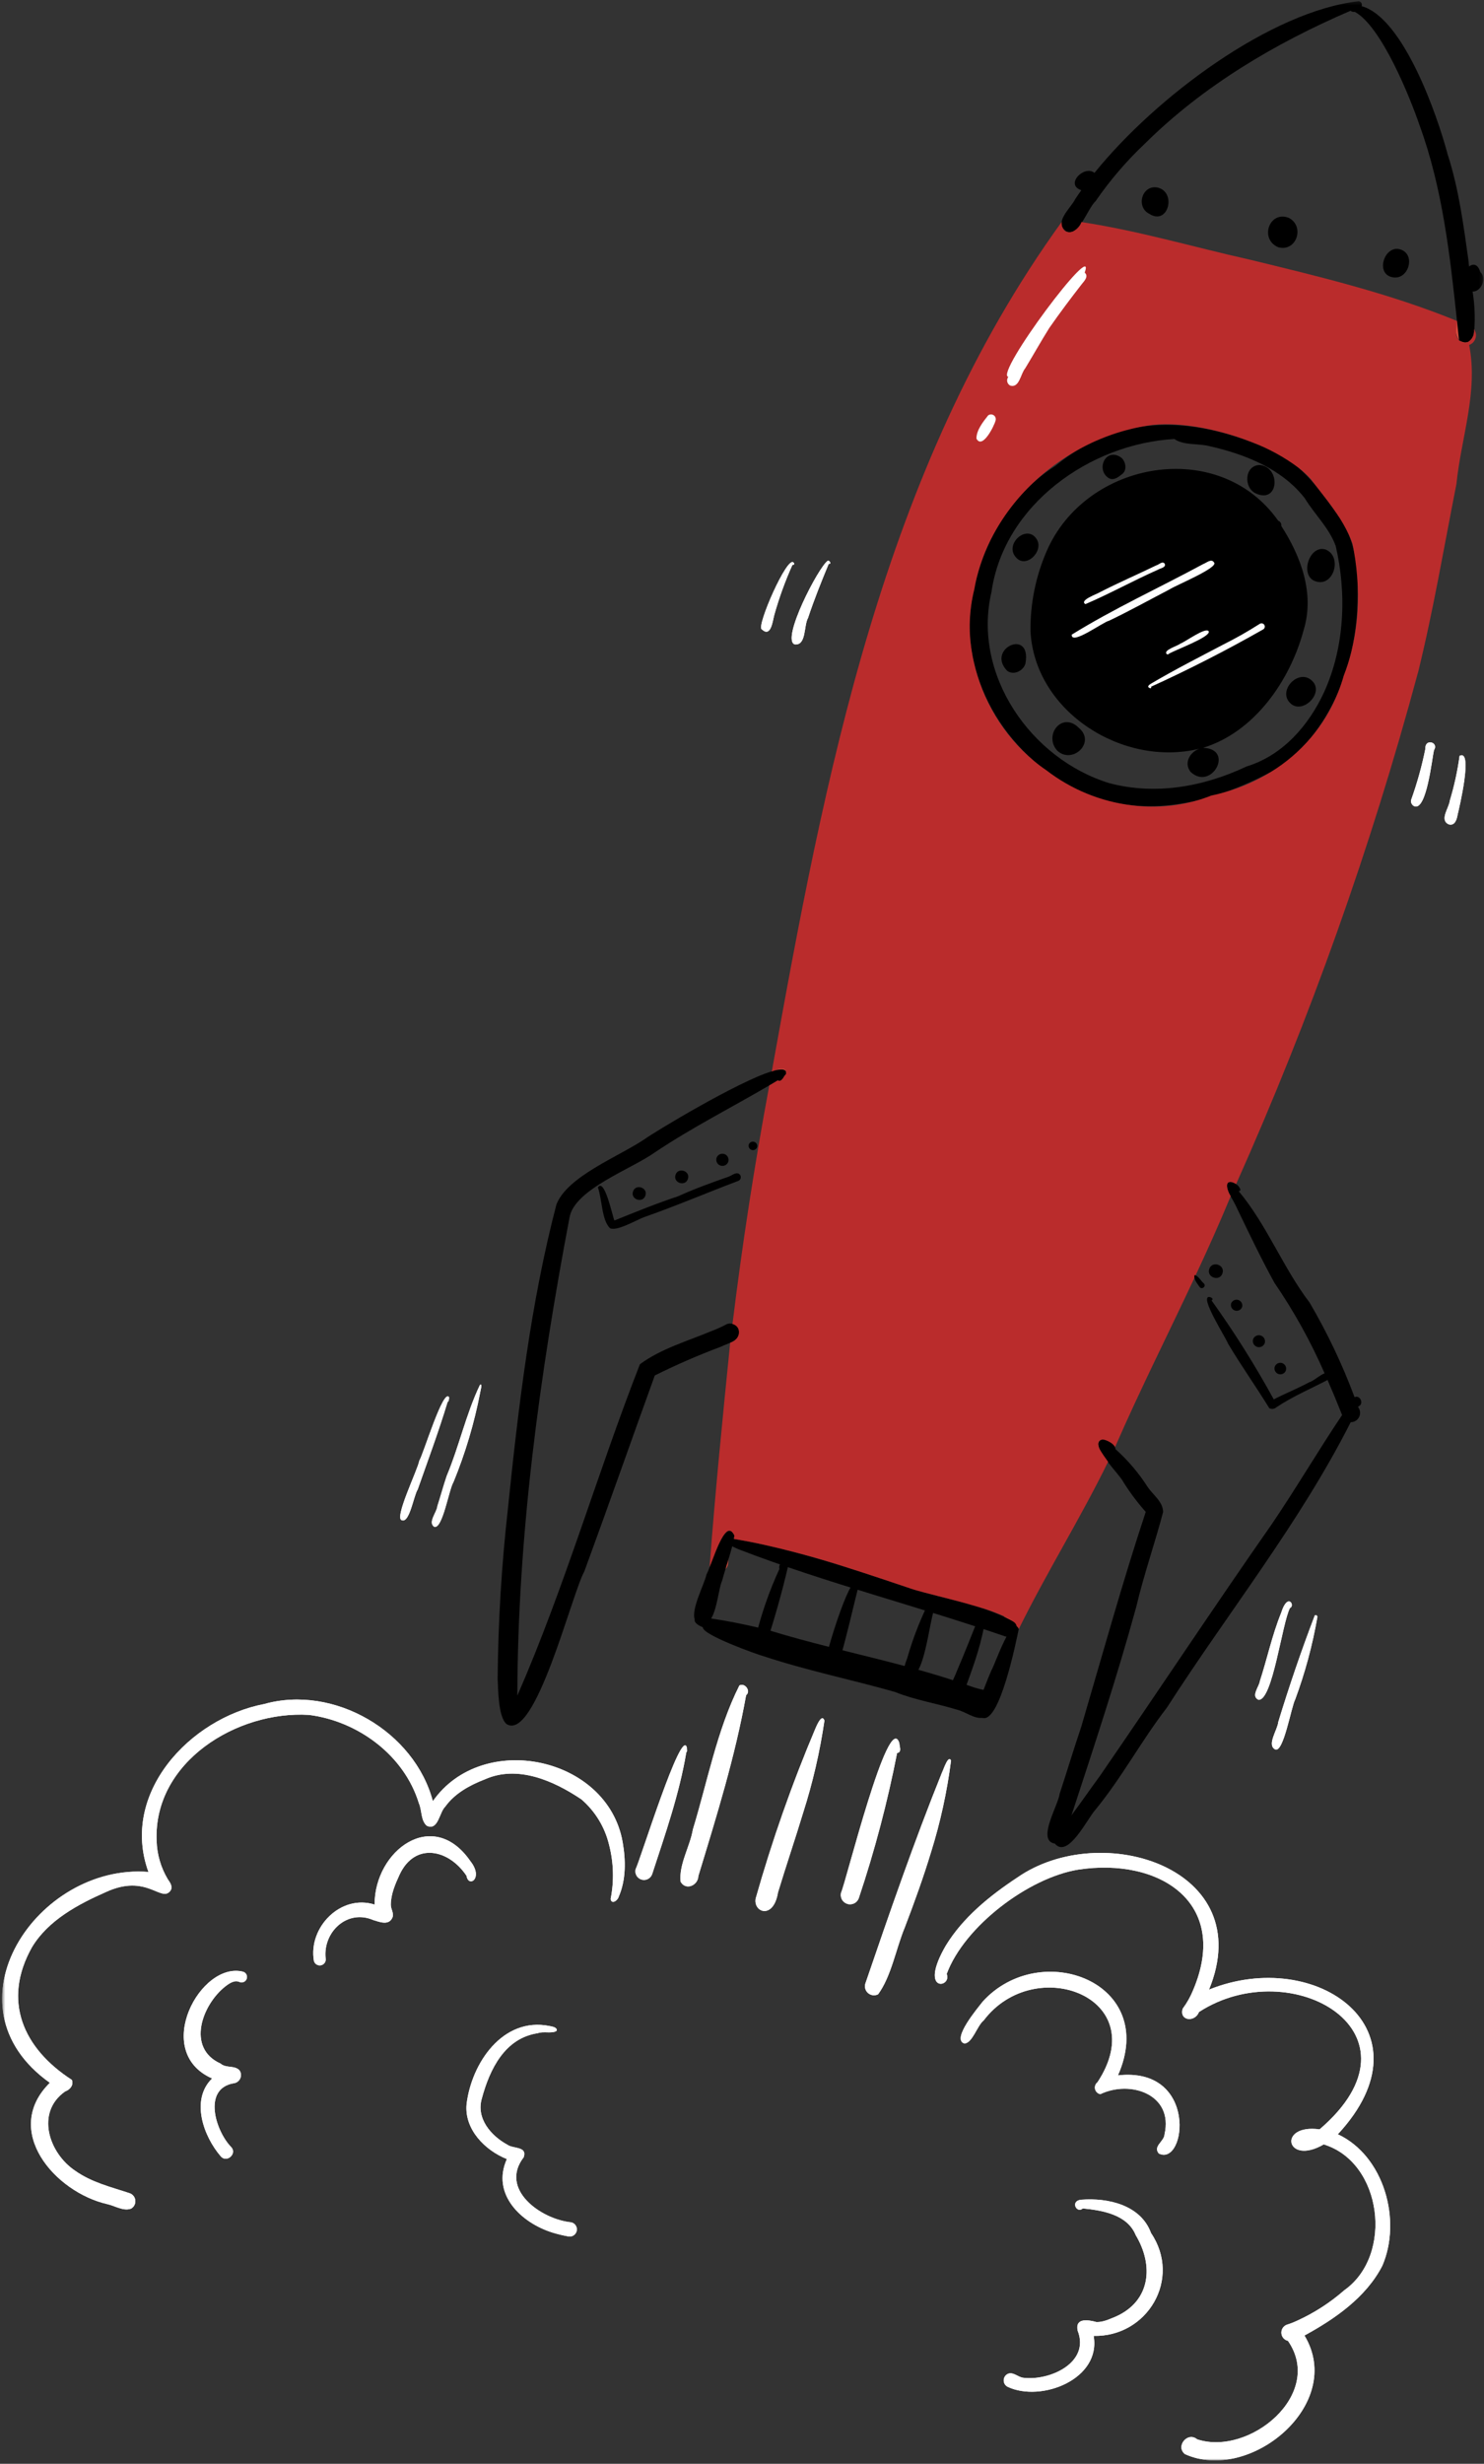 <svg xmlns="http://www.w3.org/2000/svg" width="417" height="692" viewBox="0 0 417 692" fill="none"><rect x="0" y="0" width="417" height="692" fill="#333333" stroke="none"/><mask id="mask0_826_668" style="mask-type:luminance" maskUnits="userSpaceOnUse" x="0" y="0" width="417" height="692"><path d="M416.798 0.292H0.6V691.046H416.798V0.292Z" fill="white"></path></mask><g mask="url(#mask0_826_668)"><path d="M117.809 410.281C118.936 408.526 124.663 389.486 126.216 392.508C126.078 392.908 126.256 393.555 125.776 393.743C123.276 402.043 120.244 410.151 117.376 418.333C116.262 420.014 115.123 427.647 113.014 427.008C110.453 426.878 117.45 412.696 117.809 410.281Z" fill="white"></path><path d="M62.07 605.688C57.192 600.064 53.457 589.764 59.603 583.77C42.538 576.238 56.391 550.67 68.35 553.804C68.732 553.929 69.05 554.199 69.235 554.555C69.421 554.912 69.459 555.327 69.343 555.711C69.226 556.096 68.964 556.42 68.612 556.613C68.259 556.807 67.845 556.855 67.458 556.747C65.976 555.97 64.476 557.028 63.312 557.919C56.764 563.074 52.329 575.236 61.955 579.58C63.555 580.98 65.98 579.98 67.328 581.535C67.551 581.873 67.682 582.264 67.707 582.668C67.733 583.073 67.652 583.477 67.473 583.84C67.295 584.204 67.024 584.515 66.689 584.742C66.353 584.969 65.964 585.104 65.56 585.135C56.86 586.752 60.611 598.574 64.944 603.023C66.706 604.84 63.78 607.568 62.07 605.688Z" fill="white"></path><path d="M122.907 422.999C123.827 420.18 124.573 417.311 125.535 414.505C129.042 406.156 130.94 397.174 134.853 388.991C135.717 388.324 134.906 390.926 134.898 391.244C133.244 399.794 130.748 408.16 127.446 416.218C126.111 418.381 124.412 429.409 122.041 428.851C120.119 427.596 122.76 424.766 122.907 422.998" fill="white"></path><path d="M222.984 158.031C223.064 158.071 223.124 158.141 223.152 158.225C223.181 158.309 223.174 158.402 223.134 158.481C223.094 158.561 223.025 158.621 222.94 158.649C222.856 158.677 222.764 158.671 222.684 158.631C220.637 163.184 218.932 167.884 217.584 172.691C217.108 174.391 216.658 179.199 214.045 176.745C212.487 175.945 221.318 155.765 222.988 158.033" fill="white"></path><path d="M232.613 157.479C233.176 157.379 233.713 158.524 232.874 158.341C230.791 163.364 228.753 168.423 227.045 173.588C225.83 175.667 226.619 181.359 223.326 180.988C219.368 179.756 230.039 159.155 232.613 157.488" fill="white"></path><path d="M131.089 526.851C126.171 519.451 116.689 517.26 112.314 526.451C111.08 529.13 109.827 531.985 109.82 534.981C109.8 536.258 110.853 537.445 110.211 538.702C109.166 540.881 106.588 539.794 104.842 539.265C97.595 536.153 90.76 542.589 91.494 549.949C91.594 550.384 91.518 550.84 91.283 551.219C91.047 551.598 90.672 551.869 90.238 551.972C89.804 552.076 89.346 552.003 88.966 551.771C88.585 551.539 88.311 551.165 88.204 550.732C86.59 541.322 95.748 531.932 105.26 534.932C105.22 519.776 121.65 507.468 132.183 522.75C135.974 527.518 131.656 530.34 131.089 526.85" fill="white"></path><path d="M163.355 505.365C155.602 500.159 145.449 495.65 136.276 499.748C132.034 501.382 127.8 503.686 125.111 507.425C123.411 509.055 123.162 514.283 119.921 512.796C118.193 511.289 118.597 508.487 117.704 506.476C113.585 492.986 100.574 483.392 86.804 481.658C66.616 480.43 43.133 494.858 44.004 516.971C44.104 520.801 45.19 524.54 47.158 527.827C47.816 528.744 48.658 529.968 47.874 531.068C45.305 534.482 41.25 526.105 29.744 531.419C21.881 534.886 13.6 539.305 9.012 546.855C0.497 561.955 6.552 575.385 20.192 584.17C20.792 585.617 19.638 586.954 18.31 587.409C9.92 593.289 13.71 604.739 21.119 609.686C25.765 612.977 31.094 614.231 36.384 615.986C36.826 616.128 37.217 616.397 37.509 616.758C37.801 617.119 37.981 617.558 38.027 618.02C38.073 618.482 37.983 618.948 37.768 619.359C37.553 619.771 37.223 620.111 36.817 620.337C34.629 621.12 32.287 619.526 30.137 619.064C15.363 615.679 0.479 598.357 14.008 584.986C-16.583 563.28 10.545 523.257 41.708 525.764C33.708 503.71 53.292 482.635 74.237 478.604C93.825 473.104 116.455 486.293 121.63 505.896C135.574 485.963 170.746 493.332 174.958 517.384C175.846 522.434 175.942 527.955 173.858 532.721C173.615 533.743 171.858 535.034 171.588 533.368C172.587 528.334 172.44 523.139 171.159 518.168C169.973 513.184 167.243 508.702 163.359 505.36" fill="white"></path><path d="M192.84 492.209C190.871 503.921 186.94 515.109 183.265 526.356C183.065 526.956 182.64 527.454 182.078 527.745C181.517 528.035 180.864 528.095 180.259 527.912C179.654 527.729 179.144 527.317 178.839 526.764C178.533 526.211 178.455 525.56 178.621 524.95C179.807 522.775 191.574 484.659 193.011 490.876H193.018C192.951 491.318 193.218 491.865 192.84 492.213" fill="white"></path><path d="M159.798 628.15C158.274 627.882 156.768 627.522 155.288 627.072C146.388 624.306 138.011 616.242 142.429 606.406C136.283 603.961 130.468 598.079 131.102 591.033C132.475 579.469 141.28 566.425 154.377 569.033C155.077 569.191 156.6 569.345 156.435 570.333C155.45 571.291 152.64 570.433 151.142 571.049C141.869 572.422 137.611 581.16 135.405 589.349C133.731 594.949 137.921 599.855 142.582 602.384C144.198 603.563 148.214 602.768 147.17 605.884C140.211 614.894 151.992 623.299 160.435 624.166C160.957 624.258 161.421 624.552 161.728 624.983C162.035 625.415 162.161 625.95 162.077 626.473C161.994 626.996 161.708 627.465 161.282 627.78C160.856 628.094 160.324 628.229 159.799 628.155" fill="white"></path><path d="M196.24 526.89C196.171 529.56 192.71 531.096 191.25 528.518C190.721 523.638 193.877 518.691 194.699 513.826C198.791 500.443 201.513 485.786 207.77 473.388C209.324 472.535 211.11 474.988 209.65 476.136C206.565 493.386 201.343 510.156 196.24 526.89Z" fill="white"></path><path d="M225.719 509.015C223.44 516.541 220.895 524.004 218.619 531.515C217.364 539.253 211.619 537.139 212.35 533.215C216.948 516.968 222.554 501.024 229.134 485.474C229.504 484.641 230.934 481.174 231.668 483.257C230.391 491.99 228.403 500.604 225.723 509.013" fill="white"></path><path d="M236.36 531.519C237.637 528.919 249.723 479.928 252.71 489.578C252.715 490.553 253.536 492.101 252.076 492.371C249.382 506.141 245.8 519.722 241.351 533.03C241.146 533.686 240.69 534.233 240.082 534.555C239.475 534.876 238.766 534.944 238.108 534.745C237.451 534.546 236.898 534.096 236.571 533.491C236.244 532.887 236.169 532.178 236.361 531.519" fill="white"></path><path d="M267.235 494.489C266.125 503.184 264.253 511.764 261.641 520.131C259.471 527.301 256.913 534.365 254.241 541.35C251.749 547.344 250.466 555.06 246.741 560.136C246.301 560.36 245.804 560.452 245.312 560.398C244.821 560.345 244.355 560.149 243.973 559.835C243.591 559.521 243.309 559.103 243.161 558.631C243.013 558.159 243.006 557.654 243.141 557.178C249.972 537.215 256.813 517.383 264.688 497.864C265.07 497.19 266.452 492.7 267.238 494.489" fill="white"></path><path d="M400.52 210.347C400.342 207.264 404.409 208.483 402.936 210.7C402.356 213.31 400.885 227.436 397.542 226.49C397.158 226.36 396.84 226.084 396.658 225.722C396.475 225.36 396.443 224.94 396.567 224.554C398.226 219.92 399.548 215.172 400.52 210.347Z" fill="white"></path><path d="M410.14 212.3C414.016 210.26 409.999 227.139 409.593 228.791C409.374 230.146 408.812 232.071 407.043 231.521C404.427 230.244 407.172 226.945 407.384 224.908C408.636 220.785 409.558 216.57 410.141 212.301" fill="white"></path><path d="M354.013 472.2C356.092 465.813 357.473 459.2 360.013 452.968C361.852 447.083 364.032 451.023 362.489 451.617C360.274 455.717 357.596 477.817 353.62 477.411C351.441 476.384 353.778 473.811 354.015 472.2" fill="white"></path><path d="M359.183 483.673C362.253 473.612 365.708 463.49 369.45 453.721C369.528 453.672 369.618 453.646 369.71 453.647C369.801 453.648 369.891 453.675 369.968 453.726C370.044 453.777 370.104 453.849 370.141 453.933C370.177 454.017 370.188 454.11 370.173 454.201C368.807 462.089 366.719 469.834 363.936 477.34C362.829 479.401 360.603 492.731 358.243 491.31C355.935 490.01 359.033 485.751 359.183 483.673Z" fill="white"></path><path d="M276.43 567.451C274.541 568.951 273.264 573.869 270.987 573.951C267.236 572.788 274.814 563.919 276.166 562.151C292.427 544.31 325.672 556.831 314.14 582.899C336.764 580.394 333.315 608.648 325.63 604.853C323.884 602.822 327.13 601.482 327.23 599.46C329.802 588.247 317.653 584.123 309.187 588.18C308.83 588.111 308.501 587.94 308.238 587.688C307.976 587.436 307.792 587.113 307.709 586.759C307.625 586.405 307.645 586.035 307.767 585.692C307.889 585.349 308.107 585.049 308.395 584.827C324.073 560.984 290.781 548.508 276.429 567.445" fill="white"></path><path d="M307.313 656.075C309.458 668.21 292.628 674.805 283.18 670.39C282.827 670.22 282.53 669.951 282.327 669.615C282.124 669.279 282.023 668.891 282.036 668.499C282.05 668.107 282.177 667.727 282.403 667.405C282.628 667.084 282.943 666.836 283.307 666.69C284.825 666.172 286.073 667.69 287.569 667.837C294.963 668.754 306.369 663.613 302.817 654.605C302.038 650.917 305.799 651.549 308.103 652.187C310.041 652.245 311.844 651.323 313.603 650.617C323.352 646.217 324.225 636.251 319.14 627.784C316.78 621.993 309.813 620.817 304.27 620.272C302.515 621.842 300.625 618.078 303.864 617.825C311.403 617.24 320.564 619.325 323.438 627.19C332.129 640.051 322.438 656.39 307.311 656.078" fill="white"></path><path d="M388.422 636.389C383.861 645.243 375.105 651.302 366.553 655.967C378.188 675.28 351.147 697.56 332.948 689.267C330.248 687.067 333.721 682.875 336.399 685.121C351.033 689.959 372.285 672.474 361.916 657.463C361.423 657.354 360.977 657.091 360.644 656.71C360.311 656.33 360.109 655.853 360.066 655.35C360.024 654.846 360.144 654.342 360.408 653.911C360.673 653.481 361.068 653.146 361.536 652.956C362.575 652.631 363.59 652.235 364.574 651.77C369.359 649.584 373.799 646.711 377.754 643.242C391.642 633.442 388.447 607.316 371.963 602.29C361.307 608.474 358.87 596.417 370.809 598.06C402.235 571.135 362.971 548.203 336.903 565.107C335.803 568.07 331.303 567.643 332.335 564.169C333.542 562.543 334.536 560.771 335.295 558.894C345.695 534.294 325.689 521.65 303.021 525.108C289.035 527.36 270.952 541.05 266.021 554.408C267.595 558.337 257.984 559.908 265.742 546.501C270.618 538.501 278.152 532.435 285.883 527.322C309.62 510.845 353.695 524.813 339.729 558.822C369.992 546.608 403.018 570.241 375.929 599.441C388.937 605.522 393.945 623.641 388.42 636.392" fill="white"></path><path d="M220.419 300.232C220.667 300.37 220.853 300.598 220.938 300.869C221.023 301.14 221 301.433 220.874 301.688C220.148 302.315 219.774 304.028 218.548 303.452C217.757 303.961 216.96 304.457 216.157 304.939C216.392 303.617 216.633 302.294 216.871 300.972C217.992 300.597 219.228 299.814 220.416 300.231" fill="#D94A3D"></path><path d="M300.742 64.075C300.561 64.454 300.376 64.825 300.191 65.198V65.203H300.186L300.161 65.196C300.14 65.194 300.119 65.189 300.098 65.182L300.053 65.169C300.017 65.159 299.982 65.147 299.948 65.131C299.897 65.115 299.848 65.095 299.798 65.075V65.07C299.307 64.874 298.89 64.527 298.608 64.079L298.59 64.046C298.28 63.553 298.172 62.958 298.29 62.387L298.312 62.367C299.612 61.037 301.012 60.787 301.866 62.054C301.873 62.061 301.877 62.074 301.884 62.081C301.994 62.284 302.05 62.511 302.048 62.741C302.046 62.971 301.985 63.197 301.871 63.398C301.757 63.598 301.594 63.766 301.397 63.885C301.2 64.005 300.976 64.072 300.746 64.081" fill="#D94A3D"></path><path d="M207.668 374.785C207.466 375.343 207.137 375.846 206.707 376.255C206.277 376.664 205.758 376.967 205.19 377.14C205.395 375.37 205.61 373.601 205.835 371.834C206.463 371.994 207.004 372.391 207.345 372.941C207.687 373.491 207.803 374.152 207.668 374.785Z" fill="#D94A3D"></path><path d="M203.87 440.667C202.656 441.817 200.222 441.698 199.447 440.017C199.436 440 199.427 439.983 199.42 439.964C199.44 439.937 199.454 439.902 199.478 439.864L199.549 439.735V439.724C200.178 438.356 200.731 436.953 201.205 435.524C201.205 435.513 201.219 435.506 201.223 435.49C201.353 435.129 201.496 434.773 201.634 434.419C201.644 434.394 201.656 434.37 201.67 434.347C202.111 433.115 202.74 431.959 203.536 430.92C203.55 430.904 203.563 430.884 203.578 430.867C203.638 430.805 203.692 430.746 203.757 430.688C203.766 430.674 203.777 430.662 203.79 430.652C203.979 430.441 204.211 430.273 204.471 430.16C204.731 430.046 205.012 429.991 205.295 429.996H205.322C205.359 429.997 205.396 430.001 205.433 430.007V430.052C205.375 430.691 205.313 431.329 205.254 431.967C205.195 432.605 205.138 433.25 205.076 433.893C204.947 435.277 204.81 436.664 204.676 438.052C204.647 438.371 204.614 438.69 204.585 439.008C204.589 439.318 204.528 439.625 204.405 439.91C204.282 440.194 204.101 440.45 203.873 440.66" fill="#D94A3D"></path><path d="M286.269 457.529C283.916 461.629 279.413 457.616 282.099 454.004C283.568 454.482 285.541 454.904 285.738 456.743C285.89 456.813 286.019 456.924 286.112 457.063C286.205 457.202 286.258 457.364 286.265 457.531" fill="#D94A3D"></path><path d="M313.356 406.384C312.715 407.784 312.056 409.184 311.371 410.565C310.521 409.4 309.705 408.212 308.955 406.977C307.127 402.86 311.995 404.242 313.355 406.385" fill="#D94A3D"></path><path d="M412.043 94.394C412.251 94.932 412.432 95.479 412.592 96.028C408.842 97.613 410.92 91.835 412.043 94.394Z" fill="#D94A3D"></path><path d="M347.369 332.57C346.847 333.689 346.338 334.814 345.833 335.943C344.456 334.112 344.023 330.507 347.369 332.57Z" fill="#D94A3D"></path><path d="M303.877 62.372C303.017 64.035 301.765 65.919 299.792 65.072C297.692 61.708 301.612 61.752 303.877 62.372Z" fill="#D94A3D"></path><path d="M414.126 93.372C414.005 97.66 407.748 97.754 409.355 90.119C410.907 90.941 413.018 91.048 414.181 92.439C414.165 92.749 414.146 93.06 414.126 93.372Z" fill="#D94A3D"></path><path d="M381.867 0.336H381.843C381.696 0.305 381.546 0.296 381.396 0.307C381.553 0.274 381.715 0.283 381.867 0.332" fill="black"></path><path d="M382.621 1.721C382.571 1.876 382.487 2.018 382.376 2.138C382.265 2.257 382.129 2.35 381.978 2.412C381.827 2.473 381.665 2.5 381.502 2.492C381.339 2.484 381.18 2.44 381.036 2.364C380.52 2.58 380.004 2.802 379.491 3.025C358.401 12.086 338.168 24.059 321.807 40.246C316.601 45.152 311.928 50.594 307.866 56.482C306.681 57.569 305.45 60.275 304.051 62.398C303.893 62.644 303.725 62.889 303.556 63.115L303.547 63.124C303.393 63.338 303.23 63.544 303.067 63.734C302.698 64.191 302.256 64.583 301.759 64.895C301.752 64.904 301.743 64.911 301.734 64.909C301.281 65.194 300.738 65.298 300.211 65.202L300.189 65.197H300.184L300.159 65.19C300.123 65.179 300.085 65.172 300.05 65.161C300.014 65.153 299.979 65.141 299.945 65.125C299.892 65.109 299.845 65.089 299.795 65.069L299.79 65.06C299.716 65.029 299.641 65.006 299.565 64.966C299.043 64.639 298.641 64.152 298.417 63.578C298.295 63.248 298.251 62.894 298.287 62.544C298.289 62.483 298.297 62.422 298.309 62.361C298.622 60.171 301.287 57.669 302.175 55.861C302.7 55.061 303.256 54.254 303.836 53.439C304.979 51.839 306.218 50.198 307.551 48.55C324.866 27.103 357.2 3.089 381.841 0.341C381.989 0.369 382.13 0.429 382.252 0.517C382.375 0.605 382.477 0.719 382.551 0.851C382.625 0.982 382.669 1.128 382.681 1.278C382.693 1.429 382.671 1.58 382.618 1.721" fill="black"></path><path d="M412.585 96.01C412.266 96.132 411.925 96.183 411.585 96.162C411.244 96.14 410.912 96.046 410.611 95.885C410.477 95.832 410.339 95.769 410.194 95.697C410.129 95.661 410.056 95.623 409.984 95.585L409.973 95.458C409.785 93.694 409.593 91.924 409.408 90.145C407.473 71.919 405.352 52.935 398.973 35.415C396.147 27.126 388.114 7.302 380.665 3.315C380.46 3.358 380.248 3.355 380.045 3.304C379.842 3.254 379.652 3.159 379.491 3.025C378.928 2.409 380.136 1.08 382.621 1.725C382.68 1.738 382.738 1.755 382.795 1.774C394.43 5.286 403.874 32.341 406.795 43.393C409.965 53.193 411.255 63.378 412.687 73.531C412.692 73.844 412.734 74.295 412.803 74.855C413.003 76.5 413.424 79.085 413.796 81.894C414.372 85.427 414.535 89.016 414.281 92.587C414.27 92.687 414.257 92.781 414.241 92.87C414.241 92.875 414.241 92.875 414.241 92.883C414.203 93.099 414.165 93.316 414.121 93.513C414.074 94.02 413.911 94.508 413.644 94.942C413.378 95.375 413.016 95.742 412.585 96.013" fill="black"></path><path d="M207.666 374.783C207.641 374.886 207.607 374.986 207.566 375.083C207.522 375.201 207.467 375.315 207.401 375.422C207.344 375.532 207.277 375.637 207.201 375.734C207.165 375.777 207.129 375.828 207.085 375.877C207.048 375.925 207.006 375.97 206.962 376.011C206.948 376.027 206.932 376.041 206.915 376.053C206.89 376.084 206.859 376.113 206.828 376.144C206.737 376.233 206.639 376.315 206.536 376.389C206.436 376.465 206.336 376.532 206.221 376.605C205.895 376.809 205.554 376.988 205.201 377.141H205.19C204.315 377.532 203.368 377.835 202.632 378.224C196.283 380.599 190.063 383.302 183.995 386.324C177.356 404.666 170.911 423.079 164.182 441.387C160.672 447.643 150.455 489.222 142.372 484.251C139.972 482.307 140.001 474.533 139.838 471.451C139.973 455.594 140.927 439.754 142.695 423.994C145.642 395.372 149.068 366.172 156.34 338.342C159.34 330.377 174.103 324.742 181.205 319.902C183.542 318.169 207.264 303.802 216.884 300.888C217.063 300.83 217.234 300.783 217.397 300.738H217.404C217.495 300.714 217.58 300.691 217.663 300.671C219.898 300.099 221.163 300.307 220.863 301.693H220.868C220.14 302.316 219.768 304.032 218.542 303.457C217.754 303.93 216.962 304.395 216.165 304.857C205.458 311.119 194.379 316.731 184.038 323.65C177.461 328.369 161.508 333.977 160.051 341.869C151.658 386.117 145.472 431.159 145.372 476.252C158.615 445.945 167.788 413.952 179.812 383.175C185.744 378.768 193.352 376.63 200.161 373.756C201.41 373.282 202.631 372.736 203.818 372.122C204.113 371.93 204.446 371.804 204.794 371.754C205.142 371.704 205.497 371.731 205.834 371.832C205.925 371.858 206.015 371.888 206.102 371.924C206.532 372.099 206.911 372.38 207.202 372.741C207.296 372.865 207.381 372.995 207.456 373.13C207.465 373.137 207.465 373.137 207.456 373.141C207.49 373.208 207.521 373.273 207.55 373.341C207.642 373.56 207.699 373.792 207.72 374.028C207.73 374.195 207.727 374.362 207.709 374.528C207.695 374.613 207.68 374.696 207.658 374.785" fill="black"></path><path d="M301.097 509.83C300.405 511.933 299.715 514.041 299.027 516.152C298.837 516.671 298.481 517.113 298.016 517.411C297.55 517.709 296.999 517.845 296.448 517.8C296.234 517.786 296.023 517.738 295.823 517.66C291.706 516.169 297.352 507.016 297.763 503.805C299.774 497.682 301.817 490.917 303.842 484.948C309.771 464.823 315.366 444.498 321.949 424.637C319.591 421.985 317.461 419.138 315.582 416.127C315.145 415.194 313.089 412.953 311.329 410.657C310.416 409.543 309.633 408.329 308.994 407.038C308.422 405.738 308.436 404.712 309.575 404.328C309.712 404.281 309.854 404.245 309.997 404.223C310.261 404.303 310.557 404.41 310.874 404.538C311.325 404.72 311.758 404.944 312.167 405.208H312.176C312.305 405.297 312.424 405.382 312.54 405.478C312.593 405.521 312.645 405.567 312.698 405.616L312.723 405.64C312.978 405.865 313.183 406.141 313.323 406.45C313.402 406.633 313.448 406.828 313.459 407.026C316.968 410.162 320.027 413.768 322.55 417.74C324.063 419.923 326.805 421.808 326.832 424.674C324.479 433.574 321.394 442.351 319.275 451.349C313.882 471.043 307.45 490.425 301.096 509.826" fill="black"></path><path d="M381.74 395.001C381.707 395.073 381.669 395.14 381.64 395.215C380.959 396.637 380.259 398.049 379.54 399.45C365.14 427.86 345.076 452.872 327.895 479.617C320.724 488.886 315.222 499.289 307.743 508.377C305.526 510.851 300.243 521.777 296.59 518.019C296.539 517.947 296.49 517.878 296.449 517.803C294.761 515.062 298.804 513.503 299.949 511.347C300.335 510.842 300.721 510.342 301.097 509.833C303.787 506.239 306.316 502.533 308.989 498.919C325.243 475.335 341.022 451.455 357.457 427.952C364.239 417.952 370.394 407.452 377.127 397.43C378.243 395.765 379.371 394.112 380.527 392.483C380.561 392.459 380.599 392.443 380.632 392.425C382.163 391.666 383.384 394.325 381.732 395.001" fill="black"></path><path d="M379.539 399.451C379.121 399.438 378.712 399.322 378.348 399.113C377.985 398.905 377.678 398.611 377.454 398.257C377.343 397.98 377.237 397.706 377.126 397.429C375.82 394.127 374.458 390.846 373.038 387.586C372.764 386.963 372.491 386.342 372.212 385.724C368.322 376.814 363.597 368.291 358.099 360.272C354.399 353.539 351.074 346.61 347.752 339.684C347.174 338.425 346.524 337.199 345.805 336.014C345.72 335.86 345.642 335.708 345.568 335.552C345.549 335.526 345.533 335.497 345.521 335.467C345.206 334.845 344.97 334.186 344.821 333.505C344.771 333.271 344.737 333.034 344.721 332.795C344.742 332.625 344.81 332.465 344.915 332.33C345.021 332.195 345.161 332.092 345.321 332.031C345.335 332.025 345.349 332.02 345.364 332.018C345.594 331.954 345.837 331.947 346.07 331.998C346.142 332.014 346.215 332.031 346.287 332.052C346.359 332.073 346.423 332.099 346.497 332.128C346.79 332.233 347.069 332.374 347.325 332.55C347.334 332.559 347.35 332.564 347.358 332.572C347.651 332.763 347.907 333.005 348.115 333.286C348.407 333.686 348.921 334.514 348.068 334.561C356.035 344.105 360.474 355.986 368.001 365.861C372.971 374.332 377.195 383.218 380.626 392.42C380.965 393.337 381.289 394.253 381.604 395.177L381.626 395.211C381.93 395.6 382.117 396.067 382.168 396.558C382.218 397.049 382.128 397.544 381.91 397.986C381.691 398.429 381.352 398.801 380.931 399.059C380.511 399.317 380.026 399.451 379.532 399.446" fill="black"></path><path d="M199.835 454.582C199.071 455.841 198.035 456.546 196.56 456.142C196.254 456.067 195.972 455.916 195.74 455.703C195.509 455.49 195.334 455.222 195.234 454.923C194.134 451.949 197.995 444.823 198.491 442.301C198.861 441.562 199.181 440.799 199.449 440.017L199.549 439.736V439.725C199.567 439.682 199.582 439.636 199.6 439.591C200.171 438.057 200.873 436.14 201.634 434.419C201.643 434.394 201.654 434.37 201.667 434.347C201.935 433.738 202.21 433.161 202.493 432.628L202.504 432.615C202.558 432.508 202.613 432.403 202.671 432.298C202.976 431.725 203.339 431.184 203.754 430.686L203.787 430.652C204.3 430.085 204.81 429.812 205.292 429.996C205.341 430.01 205.388 430.031 205.43 430.059C205.466 430.072 205.5 430.089 205.53 430.112L205.543 430.121C205.771 430.296 205.96 430.516 206.097 430.768C206.142 430.842 206.188 430.927 206.24 431.016C206.292 431.105 206.329 431.199 206.376 431.297H206.381C206.336 431.597 206.281 431.888 206.223 432.183C206.223 432.198 206.223 432.216 206.216 432.23C206.077 432.927 205.919 433.619 205.741 434.306C205.426 435.567 205.06 436.811 204.672 438.056C204.406 438.927 204.139 439.797 203.872 440.666C203.537 441.749 203.214 442.834 202.928 443.926C201.934 446.071 201.571 451.744 199.834 454.581" fill="black"></path><path d="M276.074 482.483C275.905 482.424 275.745 482.341 275.598 482.238C275.112 482.001 274.724 481.601 274.501 481.108C274.277 480.615 274.233 480.06 274.375 479.538C274.516 478.843 274.79 478.182 275.181 477.591C275.241 477.448 275.302 477.301 275.358 477.156C275.706 476.315 276.044 475.472 276.372 474.627C277.08 472.827 277.772 471.01 278.547 469.227C279.09 468.406 280.972 463.127 282.815 459.69C282.915 459.498 283.023 459.313 283.123 459.132C284.096 457.426 285.038 456.332 285.739 456.79C285.985 456.977 286.169 457.234 286.266 457.527V457.532C286.263 457.546 286.261 457.56 286.259 457.574C285.524 461.099 280.883 484.133 276.073 482.481" fill="black"></path><path d="M278.042 480.578C277.982 480.592 277.919 480.602 277.854 480.611C276.695 480.278 275.536 479.921 274.376 479.54C267.748 477.377 261.164 474.649 254.276 473.247C237.365 468.874 220.452 464.458 203.738 459.306C202.865 458.792 199.724 458.04 197.51 457.071C196.083 456.442 195.037 455.727 195.231 454.923C195.352 454.556 195.601 454.245 195.931 454.046C197.228 454.205 198.528 454.384 199.831 454.582C204.225 455.234 208.663 456.107 213.002 457.131C213.988 457.365 214.968 457.605 215.942 457.85C216.13 457.906 216.312 457.968 216.502 458.02C221.929 459.69 227.418 461.154 232.921 462.547C234.191 462.871 235.461 463.195 236.729 463.507C242.56 464.962 248.4 466.38 254.202 467.93C255.486 468.276 256.776 468.63 258.062 468.99C261.317 469.898 264.554 470.861 267.771 471.914C269.052 472.331 270.329 472.76 271.599 473.214C272.083 473.377 272.57 473.551 273.05 473.725C274.137 474.098 275.247 474.401 276.372 474.633C277.116 474.738 277.825 475.015 278.444 475.44C279.063 475.866 279.575 476.429 279.939 477.086C280.077 477.439 280.136 477.817 280.113 478.196C280.089 478.574 279.983 478.942 279.802 479.275C279.621 479.608 279.369 479.897 279.065 480.122C278.76 480.348 278.41 480.504 278.039 480.58" fill="black"></path><path d="M276.496 482.413C276.353 482.442 276.219 482.467 276.074 482.485C273.636 482.769 271.332 480.777 268.991 480.212C263.175 478.412 257.11 477.491 251.44 475.196C239.209 471.731 226.707 469.196 214.607 465.184C213.056 464.798 197.33 459.196 197.507 457.071C197.529 456.799 197.807 456.586 198.42 456.448C203.065 457.559 207.698 458.701 212.32 459.875L215.646 460.715C221.196 462.125 226.744 463.545 232.289 464.977C233.532 465.298 234.781 465.615 236.03 465.937C240.349 467.041 244.67 468.129 248.994 469.203C254.952 471.303 261.094 472.708 267.142 474.467C268.312 474.804 269.481 475.16 270.649 475.534C271.316 475.753 271.984 475.972 272.649 476.206C273.52 476.601 274.424 476.919 275.349 477.159C275.889 477.271 276.397 477.499 276.84 477.826C277.283 478.153 277.65 478.572 277.916 479.054C278.117 479.537 278.157 480.072 278.032 480.579C277.946 480.988 277.759 481.37 277.49 481.69C277.22 482.009 276.876 482.258 276.487 482.412" fill="black"></path><path d="M282.459 459.61C257.659 451.049 232.14 444.622 207.639 435.18C206.565 434.673 203.234 433.526 204.505 432.088C204.647 431.993 204.813 431.94 204.984 431.934C205.155 431.929 205.324 431.971 205.472 432.057C222.756 434.968 239.32 440.551 255.867 446.15C265.62 449.226 276.667 450.633 285.404 455.807C285.649 456.255 285.758 456.765 285.718 457.273C285.677 457.782 285.489 458.268 285.176 458.672C284.864 459.075 284.44 459.379 283.957 459.545C283.475 459.711 282.954 459.733 282.459 459.607" fill="black"></path><path d="M309.779 224.565C288.579 217.941 272.509 197.872 272.415 175.395C273.087 157.944 281.559 140.384 296.515 130.871C315.198 115.583 335.815 117.017 356.833 126.261C366.102 130.161 371.552 138.539 377.148 146.393C381.748 153.948 381.785 163.257 381.348 171.84C380.334 188.307 373.295 205.786 359.497 215.533C344.533 223.864 326.797 229.599 309.781 224.566M311.73 219.966C324.745 223.413 338.292 220.948 350.282 215.274C360.402 212.195 367.769 203.764 372.089 194.354C377.84 181.687 378.452 166.779 375.33 153.342C373.479 148.242 369.425 144.513 366.648 139.952C360.21 131.658 349.748 127.522 339.78 125.292C336.637 124.5 332.656 125.142 329.98 123.303C306.233 124.652 282.08 141.803 278.598 166.295C273.167 189.474 289.675 213.212 311.727 219.965" fill="black"></path><path d="M285.414 156.466C282.193 152.796 288.555 147.081 291.299 151.436C293.438 154.756 288.272 159.946 285.414 156.466Z" fill="black"></path><path d="M362.836 197.736C358.554 194.231 364.992 187.373 368.799 191.329C372.058 194.611 366.258 200.506 362.836 197.736Z" fill="black"></path><path d="M352.874 138.589C349.327 136.946 349.719 130.53 354.097 130.612C359.951 131.297 359.397 141.567 352.874 138.589Z" fill="black"></path><path d="M297.07 210.817C293.185 206.45 298.438 199.746 303.124 204.41C308.067 208.54 301.304 214.804 297.07 210.817Z" fill="black"></path><path d="M311.578 134.299C307.848 131.982 310.614 125.675 314.864 128.39C316.257 129.272 316.837 131.94 315.418 133.067C314.324 133.915 313.052 135.083 311.578 134.299Z" fill="black"></path><path d="M288.147 186.375C287.533 188.451 284.879 189.742 283.024 188.422C276.979 182.185 289.969 176.248 288.147 186.375Z" fill="black"></path><path d="M369.387 163.168C365.197 161.409 367.987 152.914 372.501 154.352C377.377 156.303 374.709 165.329 369.387 163.168Z" fill="black"></path><path d="M366.315 176.983C362.531 191.097 352.55 205.605 338.054 210.037C347.04 210.337 340.387 222.315 334.524 216.777C332.557 214.17 334.475 211.196 337.009 210.287C315.644 215.565 290.748 199.987 289.567 177.28C289.479 169.552 291.027 161.893 294.108 154.806C305.168 129.291 342.53 122.706 359.161 146.244C359.455 146.351 359.702 146.556 359.862 146.824C360.021 147.093 360.082 147.408 360.035 147.717C365.592 156.347 369.462 166.745 366.315 176.983Z" fill="black"></path><path d="M322.957 60.061C319.081 58.135 320.879 51.83 325.267 52.672C330.723 53.945 328.261 63.484 322.957 60.061Z" fill="black"></path><path d="M359.156 69.432C353.843 67.168 356.671 59.032 362.168 61.199C366.768 63.634 364.257 70.89 359.156 69.432Z" fill="black"></path><path d="M390.83 77.76C386.702 76.47 388.924 69.502 392.837 69.908C398.302 70.748 395.909 79.333 390.83 77.76Z" fill="black"></path><path d="M304.715 54.375C304.329 54.168 304.02 53.84 303.836 53.442L303.827 53.417C299.157 51.852 304.638 46.24 307.551 48.552C307.781 48.736 307.983 48.952 308.151 49.193C310.497 51.673 307.972 55.911 304.718 54.375" fill="black"></path><path d="M413.793 81.888C413.463 81.881 413.138 81.805 412.838 81.665C409.53 80.565 410.874 76.307 412.8 74.849C413.929 73.985 415.267 74.101 415.968 76.41C417.875 78.138 416.216 81.96 413.793 81.888Z" fill="black"></path><path d="M398.445 188.962C402.767 171.451 405.754 153.638 409.252 135.946C410.544 122.994 415.452 109.978 412.824 96.894C413.236 96.746 413.608 96.507 413.915 96.194C414.221 95.882 414.452 95.504 414.592 95.09C414.732 94.675 414.777 94.235 414.723 93.801C414.669 93.367 414.518 92.95 414.28 92.583C414.251 92.533 414.217 92.486 414.18 92.442C414.21 92.581 414.228 92.722 414.234 92.864V92.877C414.275 93.531 414.132 94.183 413.821 94.759C413.547 95.298 413.114 95.739 412.58 96.023L412.5 96.065C412.447 96.089 412.393 96.11 412.337 96.127C412.264 96.158 412.189 96.182 412.111 96.198C412.073 96.209 412.037 96.22 412.001 96.227C411.581 96.305 411.147 96.252 410.757 96.077C410.689 96.051 410.622 96.02 410.557 95.985C410.557 95.985 410.542 95.98 410.539 95.972C410.337 95.868 410.148 95.738 409.979 95.586C409.705 95.304 409.491 94.97 409.35 94.603C409.208 94.236 409.143 93.845 409.157 93.452C409.117 92.352 409.402 91.152 409.351 90.119C390.516 82.419 370.591 77.629 350.837 72.847C335.231 69.362 319.888 64.8 304.051 62.4C303.991 62.393 303.933 62.382 303.875 62.375C303.792 62.632 303.684 62.881 303.554 63.118L303.547 63.127C303.296 63.612 302.952 64.042 302.534 64.393C302.299 64.594 302.039 64.762 301.759 64.893C301.754 64.902 301.743 64.911 301.732 64.907C301.263 65.148 300.735 65.251 300.209 65.207H300.189H300.165C299.83 65.169 299.51 65.046 299.236 64.849C298.962 64.652 298.743 64.388 298.6 64.082L298.584 64.048C298.514 63.9 298.458 63.746 298.417 63.588C298.324 63.251 298.28 62.902 298.285 62.552C298.285 62.501 298.285 62.447 298.285 62.391C247.985 131.896 231.772 218.11 216.885 300.891C216.885 300.918 216.874 300.949 216.872 300.976C217.022 300.905 217.196 300.824 217.399 300.74H217.404C217.683 300.626 218.004 300.504 218.333 300.405L218.353 300.4C219.032 300.125 219.784 300.087 220.487 300.291C220.491 300.291 220.494 300.293 220.497 300.294C220.501 300.296 220.503 300.299 220.505 300.302C220.689 300.397 220.828 300.56 220.891 300.757L220.896 300.777C220.968 301.08 220.958 301.397 220.869 301.695C220.141 302.32 219.769 304.035 218.545 303.459C217.752 303.964 216.956 304.459 216.154 304.943C212.013 327.149 208.572 349.447 205.829 371.836C205.92 371.861 206.01 371.892 206.097 371.927C206.393 372.027 206.665 372.185 206.899 372.393C207.132 372.6 207.322 372.851 207.456 373.133C207.461 373.142 207.461 373.142 207.456 373.146C207.647 373.633 207.697 374.165 207.599 374.679C207.502 375.193 207.261 375.669 206.905 376.053C206.905 376.069 206.887 376.082 206.878 376.089C206.869 376.096 206.867 376.109 206.854 376.116C206.416 376.617 205.836 376.974 205.191 377.141H205.18C203.08 397.997 200.952 419.162 199.411 439.966C199.431 439.939 199.445 439.904 199.469 439.866C199.516 439.777 199.559 439.686 199.596 439.592C199.973 438.768 200.538 437.181 201.196 435.525C201.196 435.514 201.209 435.507 201.212 435.491C201.601 434.515 202.033 433.511 202.484 432.631L202.495 432.617C202.548 432.512 202.602 432.405 202.662 432.302C202.912 431.819 203.201 431.358 203.526 430.922C203.54 430.906 203.553 430.888 203.568 430.869C204.149 430.128 204.738 429.744 205.312 430.001C205.35 430.016 205.387 430.034 205.421 430.057C205.454 430.073 205.486 430.091 205.515 430.113L205.529 430.122C205.752 430.302 205.94 430.521 206.083 430.769C206.126 430.843 206.174 430.93 206.224 431.017C206.274 431.104 206.313 431.2 206.362 431.298V431.303H206.371C206.322 431.603 206.271 431.895 206.212 432.189C206.207 432.205 206.207 432.222 206.203 432.236C208.449 432.605 210.682 433.023 212.903 433.488C212.95 433.497 212.992 433.504 213.041 433.512C221.764 435.408 230.385 437.751 238.868 440.529C239.812 440.832 240.758 441.135 241.705 441.438C245.487 442.672 249.26 443.938 253.03 445.202C253.974 445.521 254.917 445.838 255.859 446.153C256.69 446.453 258.018 446.829 259.659 447.26C261.859 447.845 264.633 448.528 267.544 449.289C267.669 449.32 267.799 449.354 267.928 449.389C270.209 449.989 272.562 450.626 274.781 451.298L274.901 451.334C277.555 452.086 280.148 453.041 282.656 454.189H282.661C283.363 454.521 284.032 454.918 284.659 455.375L284.664 455.382C285.16 455.702 285.535 456.177 285.731 456.733V456.746C285.883 456.816 286.012 456.925 286.106 457.063C286.199 457.201 286.253 457.362 286.262 457.529V457.534C286.262 457.55 286.262 457.561 286.257 457.576C294.08 441.69 303.532 426.59 311.323 410.661L311.368 410.569C310.531 409.421 309.731 408.254 308.99 407.04C308.979 407.02 308.963 406.998 308.952 406.978C308.146 405.161 308.646 404.417 309.572 404.332C310.015 404.31 310.458 404.381 310.872 404.54C311.273 404.683 311.656 404.872 312.013 405.103C312.064 405.136 312.113 405.172 312.165 405.21C312.172 405.21 312.176 405.21 312.174 405.21C312.303 405.299 312.422 405.384 312.536 405.48C312.59 405.525 312.645 405.569 312.695 405.618L312.722 405.643C312.964 405.86 313.176 406.107 313.354 406.378C320.342 390.349 328.22 374.735 335.638 358.903C335.748 358.669 335.857 358.439 335.966 358.203C339.393 350.872 342.713 343.489 345.804 336.003C345.811 335.978 345.824 335.96 345.831 335.934C345.736 335.809 345.647 335.678 345.566 335.543C345.547 335.516 345.531 335.487 345.519 335.456C345.161 334.854 344.923 334.187 344.819 333.494C344.741 332.802 344.87 332.226 345.319 332.023C345.332 332.016 345.347 332.011 345.362 332.009C345.588 331.929 345.832 331.922 346.062 331.989C346.136 332.001 346.208 332.019 346.279 332.043C346.346 332.063 346.417 332.09 346.491 332.117C346.779 332.235 347.055 332.377 347.319 332.541C347.331 332.548 347.342 332.555 347.353 332.563C368.118 286.106 385.197 238.088 398.431 188.953M368.309 207.241C365.077 211.024 361.267 214.274 357.022 216.87L356.995 216.883C353.189 219.208 349.097 221.03 344.822 222.303C343.347 222.752 341.847 223.138 340.322 223.459C338.922 224.02 337.492 224.505 336.04 224.914C330.224 226.519 324.147 226.958 318.16 226.207C309.366 225.155 301.021 221.741 294.01 216.329C292.827 215.529 291.681 214.673 290.572 213.76C281.973 206.54 276.002 196.679 273.59 185.712C273.481 185.239 273.39 184.77 273.297 184.294C273.204 183.818 273.13 183.345 273.054 182.868C272.112 177.118 272.354 171.237 273.766 165.584C274.162 163.28 274.724 161.007 275.449 158.784C275.514 158.567 275.588 158.344 275.67 158.125C276.292 156.279 277.019 154.471 277.849 152.709C277.958 152.468 278.072 152.231 278.19 151.994C278.322 151.722 278.451 151.456 278.59 151.186C281.593 145.353 285.567 140.073 290.341 135.572C293.981 132.124 298.025 129.128 302.383 126.649C302.403 126.635 302.424 126.623 302.445 126.613C308.2 123.321 314.466 121.018 320.982 119.8C321.482 119.7 321.982 119.621 322.496 119.541C330.196 118.26 341.559 120.211 351.446 124.068C351.54 124.102 351.629 124.135 351.723 124.175C356.378 125.932 360.766 128.325 364.763 131.287C366.023 132.249 367.196 133.319 368.268 134.487C368.862 135.279 369.478 136.065 370.088 136.851C370.1 136.87 370.114 136.887 370.13 136.902C371.124 138.183 372.13 139.465 373.117 140.766C373.961 141.884 374.791 143.018 375.571 144.177C375.61 144.229 375.647 144.283 375.681 144.338C376.97 146.216 378.099 148.199 379.057 150.265C379.064 150.289 379.081 150.316 379.088 150.341C379.45 151.145 379.778 151.967 380.072 152.806C380.201 153.429 380.315 154.058 380.429 154.688V154.704C381.005 157.936 381.365 161.202 381.509 164.482V164.487C381.82 170.801 381.202 177.127 379.674 183.262C379.114 185.479 378.416 187.659 377.582 189.788C377.137 191.371 376.608 192.929 375.999 194.456C374.155 199.112 371.557 203.432 368.308 207.243" fill="#BA2C2C"></path><path d="M191.25 528.518C190.721 523.638 193.877 518.689 194.701 513.824C198.793 500.443 201.514 485.783 207.77 473.386C209.324 472.533 211.11 474.986 209.652 476.136C206.567 493.386 201.343 510.154 196.24 526.89C196.171 529.558 192.71 531.096 191.25 528.518Z" fill="white"></path><path d="M218.609 531.517C217.356 539.254 211.609 537.141 212.342 533.217C216.941 516.97 222.546 501.025 229.125 485.474C229.495 484.641 230.925 481.174 231.659 483.257C230.382 491.99 228.394 500.605 225.714 509.015C223.435 516.541 220.892 524.004 218.614 531.515" fill="white"></path><path d="M241.352 533.03C241.147 533.686 240.691 534.233 240.083 534.555C239.476 534.876 238.767 534.944 238.109 534.745C237.452 534.546 236.899 534.096 236.572 533.491C236.245 532.887 236.17 532.178 236.362 531.519C237.639 528.919 249.727 479.928 252.712 489.578C252.717 490.553 253.538 492.101 252.078 492.371C249.385 506.141 245.801 519.723 241.352 533.03Z" fill="white"></path><path d="M261.643 520.129C259.469 527.299 256.915 534.363 254.243 541.348C251.749 547.342 250.468 555.06 246.743 560.134C246.303 560.359 245.806 560.451 245.314 560.398C244.822 560.344 244.357 560.149 243.974 559.835C243.592 559.521 243.31 559.102 243.162 558.629C243.014 558.157 243.008 557.652 243.143 557.176C249.974 537.212 256.814 517.381 264.688 497.862C265.07 497.188 266.452 492.7 267.24 494.487C266.129 503.182 264.257 511.762 261.646 520.129" fill="white"></path><path d="M183.265 526.356C183.066 526.957 182.641 527.457 182.079 527.748C181.517 528.04 180.863 528.1 180.257 527.917C179.651 527.733 179.141 527.32 178.835 526.766C178.53 526.211 178.453 525.559 178.621 524.949C179.809 522.774 191.576 484.66 193.011 490.877H193.018C192.951 491.319 193.218 491.866 192.84 492.214C190.873 503.927 186.94 515.114 183.265 526.361" fill="white"></path><path d="M173.853 532.722C173.61 533.744 171.853 535.035 171.583 533.369C172.582 528.335 172.435 523.14 171.154 518.169C169.968 513.185 167.238 508.703 163.354 505.361C155.603 500.155 145.448 495.646 136.275 499.744C132.033 501.378 127.799 503.682 125.11 507.421C123.41 509.051 123.161 514.279 119.92 512.792C118.192 511.285 118.596 508.483 117.703 506.472C113.584 492.982 100.573 483.388 86.803 481.654C66.615 480.426 43.132 494.854 44.003 516.967C44.103 520.797 45.189 524.536 47.157 527.823C47.815 528.74 48.657 529.964 47.873 531.064C45.304 534.478 41.249 526.101 29.743 531.415C21.882 534.886 13.6 539.305 9.012 546.855C0.497 561.955 6.552 575.385 20.192 584.17C20.792 585.617 19.638 586.954 18.312 587.409C9.92 593.289 13.712 604.739 21.12 609.686C25.766 612.977 31.095 614.231 36.385 615.986C36.827 616.128 37.218 616.397 37.51 616.758C37.802 617.119 37.982 617.558 38.028 618.02C38.074 618.482 37.984 618.948 37.769 619.359C37.554 619.771 37.224 620.111 36.818 620.337C34.63 621.12 32.288 619.526 30.138 619.064C15.363 615.679 0.479 598.357 14.008 584.986C-16.583 563.28 10.545 523.257 41.708 525.764C33.708 503.71 53.292 482.635 74.237 478.604C93.825 473.104 116.455 486.293 121.63 505.896C135.574 485.963 170.746 493.332 174.958 517.384C175.846 522.434 175.942 527.955 173.858 532.721" fill="white"></path><path d="M388.422 636.389C383.861 645.243 375.105 651.302 366.553 655.967C378.188 675.28 351.147 697.56 332.948 689.267C330.248 687.067 333.721 682.875 336.399 685.121C351.033 689.959 372.285 672.474 361.916 657.463C361.423 657.354 360.977 657.091 360.644 656.71C360.311 656.33 360.109 655.853 360.066 655.35C360.024 654.846 360.144 654.342 360.408 653.911C360.673 653.481 361.068 653.146 361.536 652.956C362.575 652.631 363.59 652.235 364.574 651.77C369.359 649.584 373.799 646.711 377.754 643.242C391.642 633.442 388.447 607.316 371.963 602.29C361.307 608.474 358.87 596.417 370.809 598.06C402.235 571.135 362.971 548.203 336.903 565.107C335.803 568.07 331.303 567.643 332.335 564.169C333.542 562.543 334.536 560.771 335.295 558.894C345.695 534.294 325.689 521.65 303.021 525.108C289.035 527.36 270.952 541.05 266.021 554.408C267.595 558.337 257.984 559.908 265.742 546.501C270.618 538.501 278.152 532.435 285.883 527.322C309.62 510.845 353.695 524.813 339.729 558.822C369.992 546.608 403.018 570.241 375.929 599.441C388.937 605.522 393.945 623.641 388.42 636.392" fill="white"></path><path d="M131.089 526.851C126.171 519.451 116.689 517.26 112.314 526.451C111.08 529.13 109.827 531.985 109.82 534.981C109.8 536.258 110.853 537.445 110.211 538.702C109.166 540.881 106.588 539.794 104.842 539.265C97.595 536.153 90.76 542.589 91.494 549.949C91.594 550.384 91.518 550.84 91.283 551.219C91.047 551.598 90.672 551.869 90.238 551.972C89.804 552.076 89.346 552.003 88.966 551.771C88.585 551.539 88.311 551.165 88.204 550.732C86.59 541.322 95.748 531.932 105.26 534.932C105.22 519.776 121.65 507.468 132.183 522.75C135.974 527.518 131.656 530.34 131.089 526.85" fill="white"></path><path d="M62.07 605.688C57.192 600.064 53.457 589.764 59.603 583.77C42.538 576.238 56.391 550.67 68.35 553.804C68.732 553.929 69.05 554.199 69.235 554.555C69.421 554.912 69.459 555.327 69.343 555.711C69.226 556.096 68.964 556.42 68.612 556.613C68.259 556.807 67.845 556.855 67.458 556.747C65.976 555.97 64.476 557.028 63.312 557.919C56.764 563.074 52.329 575.236 61.955 579.58C63.555 580.98 65.98 579.98 67.328 581.535C67.551 581.873 67.682 582.264 67.707 582.668C67.733 583.073 67.652 583.477 67.473 583.84C67.295 584.204 67.024 584.515 66.689 584.742C66.353 584.969 65.964 585.104 65.56 585.135C56.86 586.752 60.611 598.574 64.944 603.023C66.706 604.84 63.78 607.568 62.07 605.688Z" fill="white"></path><path d="M325.631 604.856C323.883 602.825 327.131 601.485 327.231 599.463C329.805 588.252 317.656 584.128 309.189 588.183C308.832 588.114 308.502 587.943 308.24 587.691C307.977 587.439 307.793 587.117 307.709 586.763C307.626 586.409 307.646 586.038 307.768 585.695C307.89 585.352 308.109 585.052 308.397 584.83C324.075 560.986 290.783 548.513 276.431 567.448C274.542 568.948 273.263 573.866 270.986 573.948C267.236 572.785 274.813 563.916 276.167 562.148C292.428 544.307 325.667 556.83 314.141 582.896C336.764 580.396 333.315 608.645 325.631 604.85" fill="white"></path><path d="M307.313 656.075C309.458 668.21 292.628 674.805 283.18 670.39C282.827 670.22 282.53 669.951 282.327 669.615C282.124 669.279 282.023 668.891 282.036 668.499C282.05 668.107 282.177 667.727 282.403 667.405C282.628 667.084 282.943 666.836 283.307 666.69C284.825 666.172 286.073 667.69 287.569 667.837C294.963 668.754 306.369 663.613 302.817 654.605C302.038 650.917 305.799 651.549 308.103 652.187C310.041 652.245 311.844 651.323 313.603 650.617C323.352 646.217 324.225 636.251 319.14 627.784C316.78 621.993 309.813 620.817 304.27 620.272C302.515 621.842 300.625 618.078 303.864 617.825C311.403 617.24 320.564 619.325 323.438 627.19C332.129 640.051 322.438 656.39 307.311 656.078" fill="white"></path><path d="M159.798 628.15C158.274 627.882 156.768 627.522 155.288 627.072C146.388 624.306 138.011 616.242 142.429 606.406C136.283 603.961 130.468 598.079 131.102 591.033C132.475 579.469 141.28 566.425 154.377 569.033C155.077 569.191 156.6 569.345 156.435 570.333C155.45 571.291 152.64 570.433 151.142 571.049C141.869 572.422 137.611 581.16 135.405 589.349C133.731 594.949 137.921 599.855 142.582 602.384C144.198 603.563 148.214 602.768 147.17 605.884C140.211 614.894 151.992 623.299 160.435 624.166C160.957 624.258 161.421 624.552 161.728 624.983C162.035 625.415 162.161 625.95 162.077 626.473C161.994 626.996 161.708 627.465 161.282 627.78C160.856 628.094 160.324 628.229 159.799 628.155" fill="white"></path><path d="M283.857 108.297C283.647 108.185 283.464 108.029 283.321 107.839C283.178 107.649 283.078 107.43 283.029 107.197C282.979 106.964 282.981 106.724 283.034 106.492C283.088 106.26 283.191 106.043 283.337 105.855C279.31 105.179 308.47 66.29 304.798 76.574C305.988 77.603 304.693 78.909 303.987 79.787C300.837 83.828 297.774 87.918 294.847 92.117C292.505 95.852 290.36 99.707 288.069 103.474C286.776 104.974 286.469 109.086 283.858 108.296" fill="white"></path><path d="M274.38 123.201C274.338 120.859 276.246 118.453 277.675 116.662C277.901 116.493 278.174 116.4 278.456 116.396C278.737 116.392 279.013 116.477 279.244 116.639C279.474 116.801 279.648 117.031 279.739 117.298C279.831 117.564 279.836 117.853 279.753 118.122C279.387 119.595 276.053 126.322 274.38 123.201Z" fill="white"></path><path d="M304.999 169.683C303.119 168.583 308.459 166.79 309.183 166.272C314.365 163.624 319.707 161.312 324.944 158.778C325.707 158.578 326.589 157.51 327.254 158.289C327.796 159.389 326.054 159.589 325.395 160.004C318.546 163.025 311.78 166.797 304.995 169.682" fill="white"></path><path d="M301.153 178.252C312.96 170.932 325.813 165.06 338.086 158.428C339.022 158.1 340.399 156.767 341.149 157.993C342.486 159.431 330.212 164.472 328.69 165.516C323.008 168.476 317.401 171.591 311.618 174.354C309.968 174.687 300.96 181.391 301.154 178.254" fill="white"></path><path d="M327.903 183.756C326.603 182.633 330.962 181.43 331.663 180.774C333.08 180.298 338.938 175.918 339.663 177.36C340.134 178.938 330.204 182.56 328.463 183.617C328.4 183.701 328.311 183.761 328.209 183.786C328.107 183.811 328 183.801 327.905 183.756" fill="white"></path><path d="M323.158 193.286C322.174 192.955 322.796 192.386 323.39 192.038C330.051 188.095 336.948 184.608 343.79 181.003C347.287 179.255 350.69 177.324 353.985 175.219C354.089 175.151 354.206 175.105 354.329 175.084C354.451 175.063 354.577 175.066 354.698 175.095C354.819 175.124 354.933 175.177 355.033 175.251C355.132 175.326 355.216 175.42 355.278 175.527C355.341 175.635 355.381 175.754 355.395 175.877C355.41 176.001 355.4 176.126 355.364 176.246C355.329 176.365 355.27 176.476 355.191 176.571C355.111 176.667 355.013 176.746 354.902 176.802C344.646 182.635 334.156 187.996 323.431 192.884C323.471 192.925 323.496 192.979 323.501 193.036C323.506 193.093 323.491 193.15 323.459 193.197C323.427 193.244 323.379 193.279 323.324 193.295C323.269 193.311 323.21 193.307 323.157 193.284" fill="white"></path><path d="M232.878 158.34C230.795 163.363 228.757 168.422 227.049 173.587C225.835 175.665 226.623 181.358 223.33 180.987C219.372 179.755 230.043 159.154 232.617 157.487C233.18 157.387 233.717 158.532 232.878 158.349" fill="white"></path><path d="M222.68 158.628C220.632 163.181 218.927 167.881 217.58 172.688C217.104 174.388 216.654 179.196 214.041 176.742C212.481 175.942 221.312 155.762 222.982 158.03C223.022 158.05 223.057 158.077 223.086 158.11C223.115 158.144 223.137 158.182 223.151 158.224C223.164 158.266 223.17 158.31 223.167 158.354C223.164 158.398 223.152 158.441 223.132 158.48C223.113 158.52 223.085 158.555 223.052 158.584C223.019 158.612 222.98 158.634 222.938 158.648C222.897 158.662 222.852 158.668 222.809 158.665C222.765 158.662 222.722 158.65 222.682 158.63" fill="white"></path><path d="M397.541 226.49C397.157 226.36 396.84 226.084 396.657 225.722C396.474 225.36 396.441 224.94 396.565 224.554C398.225 219.92 399.546 215.172 400.519 210.347C400.34 207.264 404.406 208.483 402.935 210.7C402.357 213.31 400.884 227.436 397.541 226.49Z" fill="white"></path><path d="M407.042 231.521C404.426 230.246 407.171 226.945 407.383 224.909C408.635 220.786 409.556 216.57 410.14 212.3C414.016 210.26 409.999 227.141 409.593 228.791C409.372 230.148 408.81 232.073 407.043 231.521" fill="white"></path><path d="M127.447 416.219C126.114 418.384 124.413 429.41 122.042 428.852C120.12 427.599 122.761 424.767 122.908 422.999C123.828 420.182 124.576 417.311 125.536 414.505C129.045 406.156 130.941 397.174 134.854 388.991C135.718 388.324 134.908 390.926 134.899 391.246C133.244 399.795 130.748 408.161 127.447 416.219Z" fill="white"></path><path d="M125.777 393.743C123.277 402.048 120.245 410.152 117.377 418.335C116.263 420.014 115.124 427.646 113.015 427.01C110.454 426.878 117.451 412.698 117.81 410.282C118.937 408.529 124.664 389.482 126.217 392.51C126.079 392.91 126.257 393.554 125.777 393.743Z" fill="white"></path><path d="M353.618 477.413C351.439 476.386 353.774 473.813 354.013 472.202C356.091 465.815 357.473 459.202 360.013 452.97C361.852 447.083 364.032 451.025 362.489 451.619C360.274 455.719 357.595 477.819 353.62 477.413" fill="white"></path><path d="M358.242 491.31C355.934 490.01 359.032 485.751 359.182 483.673C362.252 473.611 365.707 463.489 369.449 453.721C369.527 453.672 369.617 453.646 369.709 453.647C369.801 453.648 369.89 453.675 369.967 453.726C370.043 453.777 370.103 453.849 370.14 453.933C370.176 454.017 370.188 454.11 370.172 454.201C368.806 462.089 366.718 469.834 363.935 477.34C362.828 479.401 360.602 492.73 358.242 491.31Z" fill="white"></path><path d="M212.277 460.105C213.88 453.423 216.136 446.915 219.01 440.674C218.432 438.584 222.088 436.964 221.401 440.093C219.774 447.071 217.831 453.945 215.646 460.747C215.472 461.093 215.189 461.372 214.842 461.543C214.495 461.714 214.101 461.768 213.72 461.695C213.34 461.623 212.993 461.429 212.733 461.142C212.473 460.855 212.313 460.491 212.277 460.105Z" fill="black"></path><path d="M232.277 465.074C232.449 463.574 239.613 439.187 241.349 445.025H241.354C239.63 451.863 238.115 458.757 236.154 465.537C236.057 466.02 235.781 466.449 235.382 466.738C234.983 467.027 234.489 467.155 234 467.097C233.511 467.039 233.061 466.799 232.741 466.424C232.421 466.049 232.253 465.567 232.272 465.075" fill="black"></path><path d="M255.497 470.559C253.227 469.731 254.321 467.382 254.917 465.759C256.387 460.59 258.309 455.561 260.659 450.728C261.737 448.342 263.894 450.592 262.534 452.028C261.163 455.14 259.639 472.27 255.497 470.559Z" fill="black"></path><path d="M267.444 475.392C266.422 473.885 268.259 471.142 268.783 469.581C271.067 464.294 273.101 459.026 275.223 453.748C276.692 452.154 277.123 454.795 276.681 455.902C276.735 455.973 276.773 456.053 276.793 456.139C276.814 456.226 276.816 456.315 276.801 456.402C276.785 456.489 276.751 456.572 276.702 456.645C276.652 456.719 276.588 456.781 276.513 456.828C275.368 463.059 273.147 468.981 270.981 474.904C270.861 475.254 270.646 475.564 270.36 475.799C270.074 476.034 269.728 476.185 269.361 476.235C268.995 476.286 268.621 476.233 268.283 476.084C267.944 475.934 267.653 475.694 267.443 475.389" fill="black"></path><path d="M171.395 344.952C169.053 342.652 169.187 336.804 168.006 333.5C169.877 330.738 172.089 341.543 172.641 342.8C178.559 340.416 184.45 338 190.525 336C195.102 333.915 199.832 332.214 204.567 330.548C205.652 330.22 207.203 328.717 208.049 330.133C208.18 330.399 208.2 330.705 208.107 330.985C208.013 331.266 207.813 331.499 207.549 331.633C198.713 334.97 190.042 338.685 181.137 341.799C178.949 342.569 173.337 345.942 171.395 344.949" fill="black"></path><path d="M356.667 395.505C352.957 389.478 348.691 383.465 345.056 377.347C344.462 375.711 337.122 364.305 339.725 364.274C340.254 364.274 341.185 364.792 340.446 365.256C346.83 374.153 352.665 383.43 357.921 393.036C361.201 391.351 364.639 389.984 367.884 388.229C369.603 387.787 372.576 384.345 374.019 385.981C374.134 386.217 374.151 386.488 374.068 386.736C373.984 386.984 373.807 387.19 373.573 387.309C368.606 389.941 363.368 392.115 358.681 395.241C358.417 395.493 358.08 395.655 357.717 395.702C357.355 395.75 356.987 395.681 356.667 395.505Z" fill="black"></path><path d="M337.14 361.536C336.468 360.552 335.316 359.279 335.675 358.12C336.746 358.32 337.456 359.799 338.311 360.509C338.99 361.257 337.787 362.309 337.14 361.536Z" fill="black"></path><path d="M339.799 356.415C340.569 354.008 344.32 355.238 343.509 357.63C342.739 360.037 338.988 358.807 339.799 356.415Z" fill="black"></path><path d="M345.945 366.1C346.091 365.708 346.383 365.387 346.76 365.205C347.138 365.023 347.571 364.994 347.969 365.124C348.367 365.254 348.699 365.533 348.896 365.903C349.093 366.273 349.139 366.704 349.024 367.107C348.878 367.5 348.586 367.821 348.209 368.003C347.832 368.185 347.399 368.214 347.001 368.084C346.603 367.954 346.27 367.674 346.074 367.305C345.877 366.935 345.831 366.503 345.945 366.1Z" fill="black"></path><path d="M352.111 376.158C352.264 375.736 352.575 375.389 352.98 375.192C353.384 374.995 353.849 374.964 354.276 375.104C354.703 375.244 355.058 375.545 355.267 375.943C355.476 376.342 355.521 376.805 355.393 377.236C355.24 377.659 354.929 378.006 354.525 378.202C354.121 378.399 353.656 378.431 353.229 378.291C352.802 378.15 352.446 377.849 352.238 377.451C352.029 377.053 351.984 376.589 352.111 376.158Z" fill="black"></path><path d="M358.197 383.871C358.341 383.463 358.638 383.128 359.026 382.937C359.413 382.745 359.861 382.714 360.272 382.848C360.682 382.983 361.024 383.273 361.224 383.657C361.423 384.04 361.464 384.487 361.338 384.9C361.195 385.308 360.898 385.644 360.51 385.835C360.122 386.026 359.675 386.058 359.264 385.923C358.853 385.789 358.512 385.499 358.312 385.115C358.113 384.731 358.071 384.285 358.197 383.871Z" fill="black"></path><path d="M177.873 334.652C178.599 332.393 182.119 333.545 181.358 335.795C180.632 338.054 177.112 336.902 177.873 334.652Z" fill="black"></path><path d="M189.819 329.98C190.545 327.723 194.059 328.88 193.301 331.121C192.575 333.378 189.061 332.221 189.819 329.98Z" fill="black"></path><path d="M201.343 325.21C201.493 324.779 201.807 324.425 202.216 324.223C202.624 324.021 203.096 323.987 203.53 324.129C203.963 324.271 204.323 324.578 204.533 324.983C204.743 325.388 204.785 325.859 204.651 326.295C204.501 326.726 204.188 327.08 203.779 327.282C203.37 327.484 202.898 327.518 202.465 327.376C202.031 327.234 201.671 326.927 201.461 326.522C201.252 326.117 201.209 325.646 201.343 325.21Z" fill="black"></path><path d="M210.4 321.459C210.509 321.159 210.73 320.913 211.017 320.773C211.304 320.633 211.635 320.61 211.938 320.709C212.242 320.809 212.494 321.022 212.643 321.305C212.792 321.587 212.825 321.917 212.735 322.223C212.627 322.523 212.405 322.77 212.118 322.909C211.831 323.049 211.501 323.072 211.197 322.973C210.894 322.874 210.641 322.66 210.492 322.377C210.343 322.095 210.31 321.766 210.4 321.459Z" fill="black"></path></g></svg>
